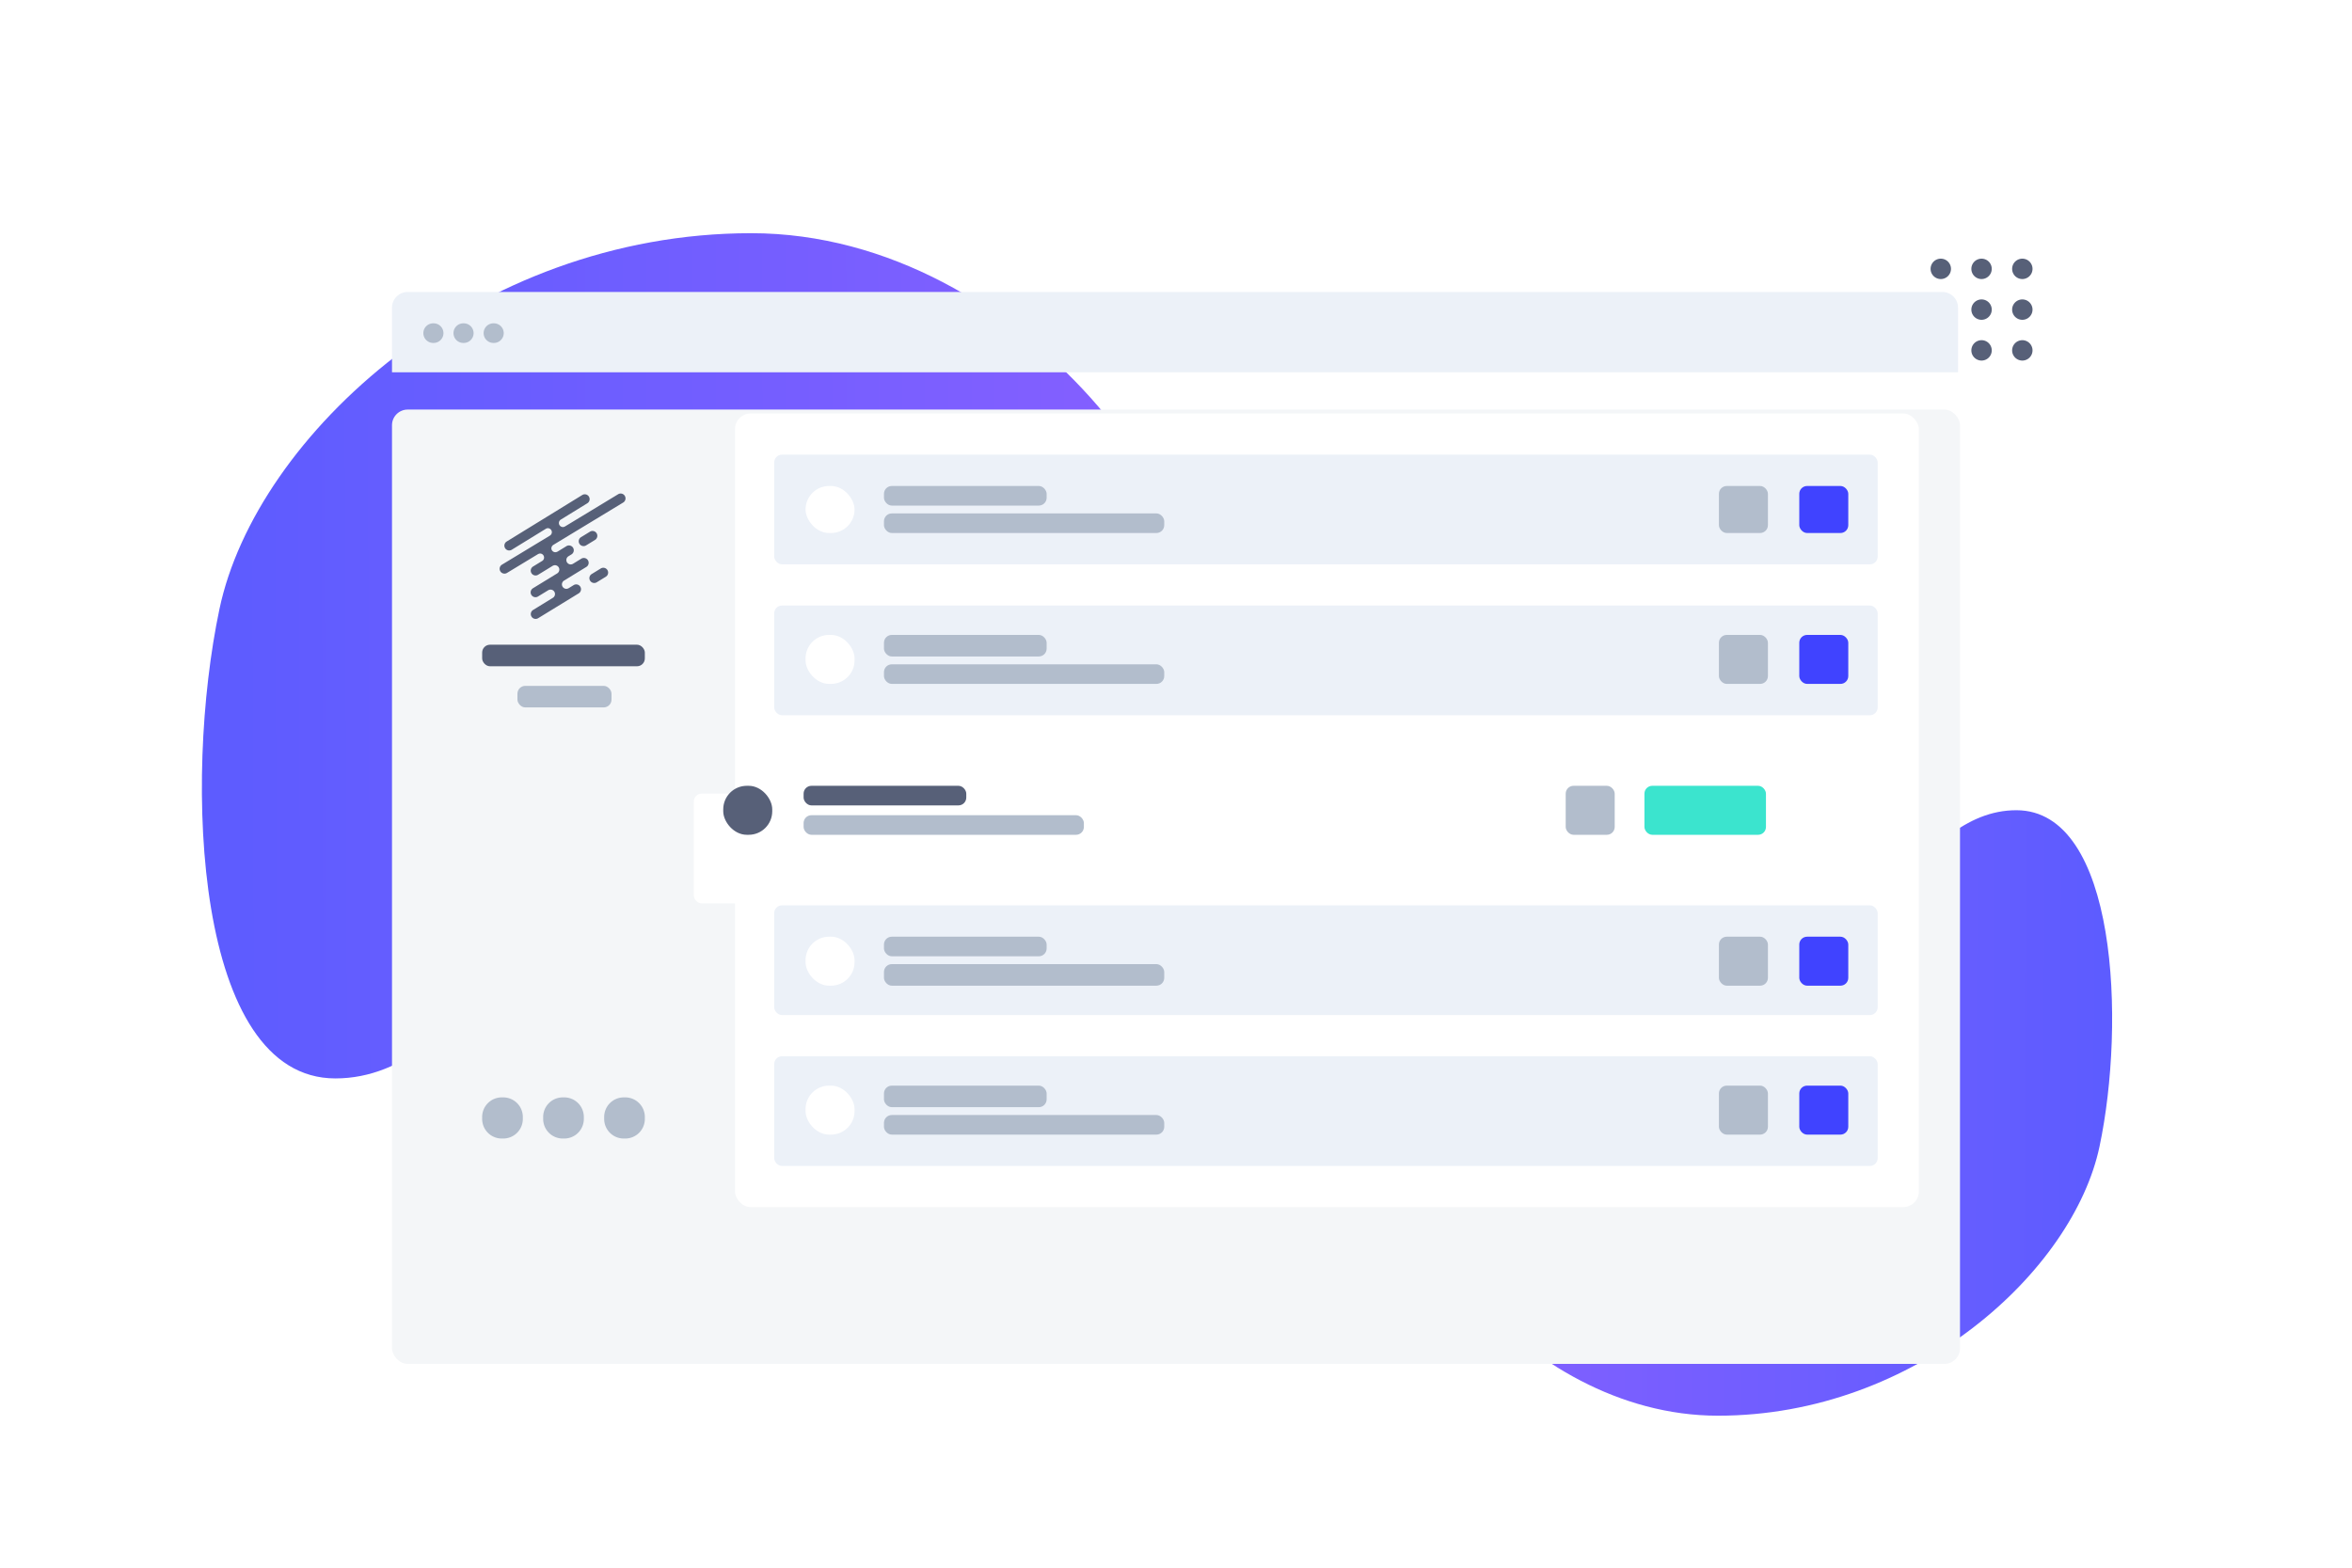 <svg xmlns="http://www.w3.org/2000/svg" xmlns:xlink="http://www.w3.org/1999/xlink" width="1200" height="800" viewBox="0 0 1200 800"><defs><linearGradient id="a" x1="1" y1="0.446" x2="0" y2="0.443" gradientUnits="objectBoundingBox"><stop offset="0" stop-color="#5c5cff"/><stop offset="1" stop-color="#8960ff"/></linearGradient><linearGradient id="b" y1="0.605" x2="0" y2="0.608" xlink:href="#a"/><filter id="c" x="20" y="29" width="1160" height="847" filterUnits="userSpaceOnUse"><feOffset dy="60" input="SourceAlpha"/><feGaussianBlur stdDeviation="60" result="d"/><feFlood flood-color="#090e18" flood-opacity="0.302"/><feComposite operator="in" in2="d"/><feComposite in="SourceGraphic"/></filter><filter id="e" x="294" y="345" width="683" height="176" filterUnits="userSpaceOnUse"><feOffset dy="20" input="SourceAlpha"/><feGaussianBlur stdDeviation="20" result="f"/><feFlood flood-color="#090e18" flood-opacity="0.302"/><feComposite operator="in" in2="f"/><feComposite in="SourceGraphic"/></filter><clipPath id="h"><rect width="1200" height="800"/></clipPath></defs><g id="g" clip-path="url(#h)"><g transform="translate(103 119)"><g transform="translate(613.806 294.461)"><path d="M3.913,160.062c-22.486,38.343,54.912,148.915,155.808,148.915S340.976,234.965,354.37,171.654,363.3,0,311.958,0,234.277,80.254,159.721,125.731,26.4,121.718,3.913,160.062Z" transform="translate(0)" fill="url(#a)"/></g><g transform="translate(502.865 431.323) rotate(180)"><path d="M5.454,223.442C-25.885,276.968,81.984,431.323,222.6,431.323S475.211,328,493.877,239.624,506.321,0,434.769,0,326.507,112.032,222.6,175.517,36.792,169.915,5.454,223.442Z" transform="translate(0)" fill="url(#b)"/></g><g transform="translate(201.146 13.479)"><path d="M41.6,46.8A5.2,5.2,0,1,1,46.8,52,5.2,5.2,0,0,1,41.6,46.8Zm-20.8,0A5.2,5.2,0,1,1,26,52,5.2,5.2,0,0,1,20.8,46.8ZM0,46.8A5.2,5.2,0,1,1,5.2,52,5.2,5.2,0,0,1,0,46.8ZM41.6,26a5.2,5.2,0,1,1,5.2,5.2A5.2,5.2,0,0,1,41.6,26ZM20.8,26A5.2,5.2,0,1,1,26,31.2,5.2,5.2,0,0,1,20.8,26ZM0,26a5.2,5.2,0,1,1,5.2,5.2A5.2,5.2,0,0,1,0,26ZM41.6,5.2a5.2,5.2,0,1,1,5.2,5.2A5.2,5.2,0,0,1,41.6,5.2Zm-20.8,0A5.2,5.2,0,1,1,26,10.4,5.2,5.2,0,0,1,20.8,5.2ZM0,5.2a5.2,5.2,0,1,1,5.2,5.2A5.2,5.2,0,0,1,0,5.2Z" transform="translate(680.854 -0.479)" fill="#576078"/><path d="M41.6,46.8A5.2,5.2,0,1,1,46.8,52,5.2,5.2,0,0,1,41.6,46.8Zm-20.8,0A5.2,5.2,0,1,1,26,52,5.2,5.2,0,0,1,20.8,46.8ZM0,46.8A5.2,5.2,0,1,1,5.2,52,5.2,5.2,0,0,1,0,46.8ZM41.6,26a5.2,5.2,0,1,1,5.2,5.2A5.2,5.2,0,0,1,41.6,26ZM20.8,26A5.2,5.2,0,1,1,26,31.2,5.2,5.2,0,0,1,20.8,26ZM0,26a5.2,5.2,0,1,1,5.2,5.2A5.2,5.2,0,0,1,0,26ZM41.6,5.2a5.2,5.2,0,1,1,5.2,5.2A5.2,5.2,0,0,1,41.6,5.2Zm-20.8,0A5.2,5.2,0,1,1,26,10.4,5.2,5.2,0,0,1,20.8,5.2ZM0,5.2a5.2,5.2,0,1,1,5.2,5.2A5.2,5.2,0,0,1,0,5.2Z" transform="translate(-0.146 491.521)" fill="#b2bdcc"/></g></g><g transform="translate(200.462 149.068)"><g transform="translate(-0.462 -0.068)"><g transform="matrix(1, 0, 0, 1, -200, -149)" filter="url(#c)"><rect width="800" height="487" rx="8" transform="translate(200 149)" fill="#f4f6f8"/></g></g><g transform="translate(45.538 61.932)"><g transform="translate(108)"><g transform="translate(21)"><rect width="604" height="405" rx="8" transform="translate(0)" fill="#fff"/></g><g transform="translate(41 21)"><rect width="563" height="56" rx="4" transform="translate(0)" fill="#ecf1f8"/><rect width="83" height="10" rx="4" transform="translate(56 16)" fill="#b2bdcc"/><rect width="143" height="10" rx="4" transform="translate(56 30)" fill="#b2bdcc"/><rect width="25" height="24" rx="12" transform="translate(16 16)" fill="#fff"/><rect width="25" height="24" rx="4" transform="translate(523 16)" fill="#4043ff"/><rect width="25" height="24" rx="4" transform="translate(482 16)" fill="#b2bdcc"/></g><g transform="translate(41 98)"><rect width="563" height="56" rx="4" transform="translate(0)" fill="#ecf1f8"/><rect width="83" height="11" rx="4" transform="translate(56 15)" fill="#b2bdcc"/><rect width="143" height="10" rx="4" transform="translate(56 30)" fill="#b2bdcc"/><rect width="25" height="25" rx="12" transform="translate(16 15)" fill="#fff"/><rect width="25" height="25" rx="4" transform="translate(523 15)" fill="#4043ff"/><rect width="25" height="25" rx="4" transform="translate(482 15)" fill="#b2bdcc"/></g><g transform="translate(41 251)"><rect width="563" height="56" rx="4" transform="translate(0)" fill="#ecf1f8"/><rect width="83" height="10" rx="4" transform="translate(56 16)" fill="#b2bdcc"/><rect width="143" height="11" rx="4" transform="translate(56 30)" fill="#b2bdcc"/><rect width="25" height="25" rx="12" transform="translate(16 16)" fill="#fff"/><rect width="25" height="25" rx="4" transform="translate(523 16)" fill="#4043ff"/><rect width="25" height="25" rx="4" transform="translate(482 16)" fill="#b2bdcc"/></g><g transform="translate(41 328)"><rect width="563" height="56" rx="4" transform="translate(0)" fill="#ecf1f8"/><rect width="83" height="11" rx="4" transform="translate(56 15)" fill="#b2bdcc"/><rect width="143" height="10" rx="4" transform="translate(56 30)" fill="#b2bdcc"/><rect width="25" height="25" rx="12" transform="translate(16 15)" fill="#fff"/><rect width="25" height="25" rx="4" transform="translate(523 15)" fill="#4043ff"/><rect width="25" height="25" rx="4" transform="translate(482 15)" fill="#b2bdcc"/></g><g transform="translate(0 174)"><g transform="matrix(1, 0, 0, 1, -354, -385)" filter="url(#e)"><rect width="563" height="56" rx="4" transform="translate(354 385)" fill="#fff"/></g><rect width="83" height="10" rx="4" transform="translate(56 16)" fill="#576078"/><rect width="143" height="10" rx="4" transform="translate(56 31)" fill="#b2bdcc"/><rect width="25" height="25" rx="12" transform="translate(15 16)" fill="#576078"/><rect width="62" height="25" rx="4" transform="translate(485 16)" fill="#3be4ce"/><rect width="25" height="25" rx="4" transform="translate(444.827 16)" fill="#b2bdcc"/></g></g><g transform="translate(0 118)"><g transform="translate(0 231)"><path d="M72.25,21a10,10,0,0,1-10-10V10a10,10,0,0,1,10-10H73A10,10,0,0,1,83,10v1A10,10,0,0,1,73,21ZM41.125,21a10,10,0,0,1-10-10V10a10,10,0,0,1,10-10h.751a10,10,0,0,1,10,10v1a10,10,0,0,1-10,10ZM10,21A10,10,0,0,1,0,11V10A10,10,0,0,1,10,0h.75a10,10,0,0,1,10,10v1a10,10,0,0,1-10,10Z" fill="#b2bdcc"/></g><rect width="83" height="11" rx="4" fill="#576078"/><rect width="48" height="11" rx="4" transform="translate(18 21)" fill="#b2bdcc"/></g></g><g transform="translate(-0.462 -0.068)"><path d="M0,41V8A8,8,0,0,1,8,0H791a8,8,0,0,1,8,8V41Z" transform="translate(0)" fill="#ecf1f8"/><path d="M35.751,10a5,5,0,1,1,0-10H36a5,5,0,1,1,0,10ZM20.375,10a5,5,0,0,1,0-10h.25a5,5,0,1,1,0,10ZM5,10A5,5,0,1,1,5,0H5.25a5,5,0,1,1,0,10Z" transform="translate(16 16)" fill="#b2bdcc"/></g></g><g transform="translate(254.918 251.851)"><path d="M64.208,1.585h0A2.464,2.464,0,0,0,60.822.753L33.761,17.159a2.192,2.192,0,0,1-1.109.344,2.061,2.061,0,0,1-2.064-2.064,2.1,2.1,0,0,1,.981-1.751L45.1,5.363A2.467,2.467,0,0,0,45.9,1.968h0A2.464,2.464,0,0,0,42.5,1.156L3.945,24.883a2.467,2.467,0,0,0-.806,3.395h0a2.47,2.47,0,0,0,3.392.809l17.41-10.707a1.976,1.976,0,0,1,1.01-.292,2.043,2.043,0,0,1,2.043,2.043,2.076,2.076,0,0,1-1.019,1.751L1.54,36.694a2.467,2.467,0,0,0-.829,3.389h0a2.467,2.467,0,0,0,3.389.832l15.708-9.528a2.7,2.7,0,0,1,1.168-.377,2.043,2.043,0,0,1,2.043,2.043,1.97,1.97,0,0,1-.984,1.751h0l-4.671,2.864a2.467,2.467,0,0,0,2.578,4.206l7.277-4.46a2.61,2.61,0,0,1,1.337-.447,2.251,2.251,0,0,1,2.251,2.254,2.312,2.312,0,0,1-1.074,1.927h0L17.391,48.709a2.467,2.467,0,1,0,2.578,4.206l5.161-3.161a2.487,2.487,0,0,1,1.217-.33,2.262,2.262,0,0,1,1.2,4.169h0L17.391,59.831a2.467,2.467,0,0,0,2.578,4.206l20.726-12.7a2.467,2.467,0,0,0,.814-3.392h0a2.467,2.467,0,0,0-3.392-.814l-2.5,1.535h0a2.373,2.373,0,0,1-1.209.359,2.274,2.274,0,0,1-2.274-2.274A2.335,2.335,0,0,1,33.248,44.8l11.385-6.971a2.467,2.467,0,0,0-2.578-4.206l-4.282,2.627h0a2.335,2.335,0,0,1-1.136.324,2.248,2.248,0,0,1-2.248-2.248,2.286,2.286,0,0,1,1.045-1.9L37.1,31.4A2.467,2.467,0,0,0,34.52,27.2l-4.53,2.776a2.575,2.575,0,0,1-1.214.368,2.026,2.026,0,0,1-2.029-2.026,2.169,2.169,0,0,1,.981-1.7L63.393,4.989a2.467,2.467,0,0,0,.814-3.4Z" transform="translate(-0.353 -0.396)" fill="#576078"/><path d="M147.626,67.023a2.467,2.467,0,0,0-3.392-.814l-4.592,2.814a2.467,2.467,0,0,0,2.578,4.206l4.592-2.814A2.47,2.47,0,0,0,147.626,67.023Z" transform="translate(-98.147 -46.74)" fill="#576078"/><path d="M163,130.608l-4.592,2.817a2.461,2.461,0,0,0-.814,3.389h0a2.47,2.47,0,0,0,3.392.817l4.592-2.817A2.467,2.467,0,1,0,163,130.608Z" transform="translate(-111.437 -92.34)" fill="#576078"/></g></g></svg>